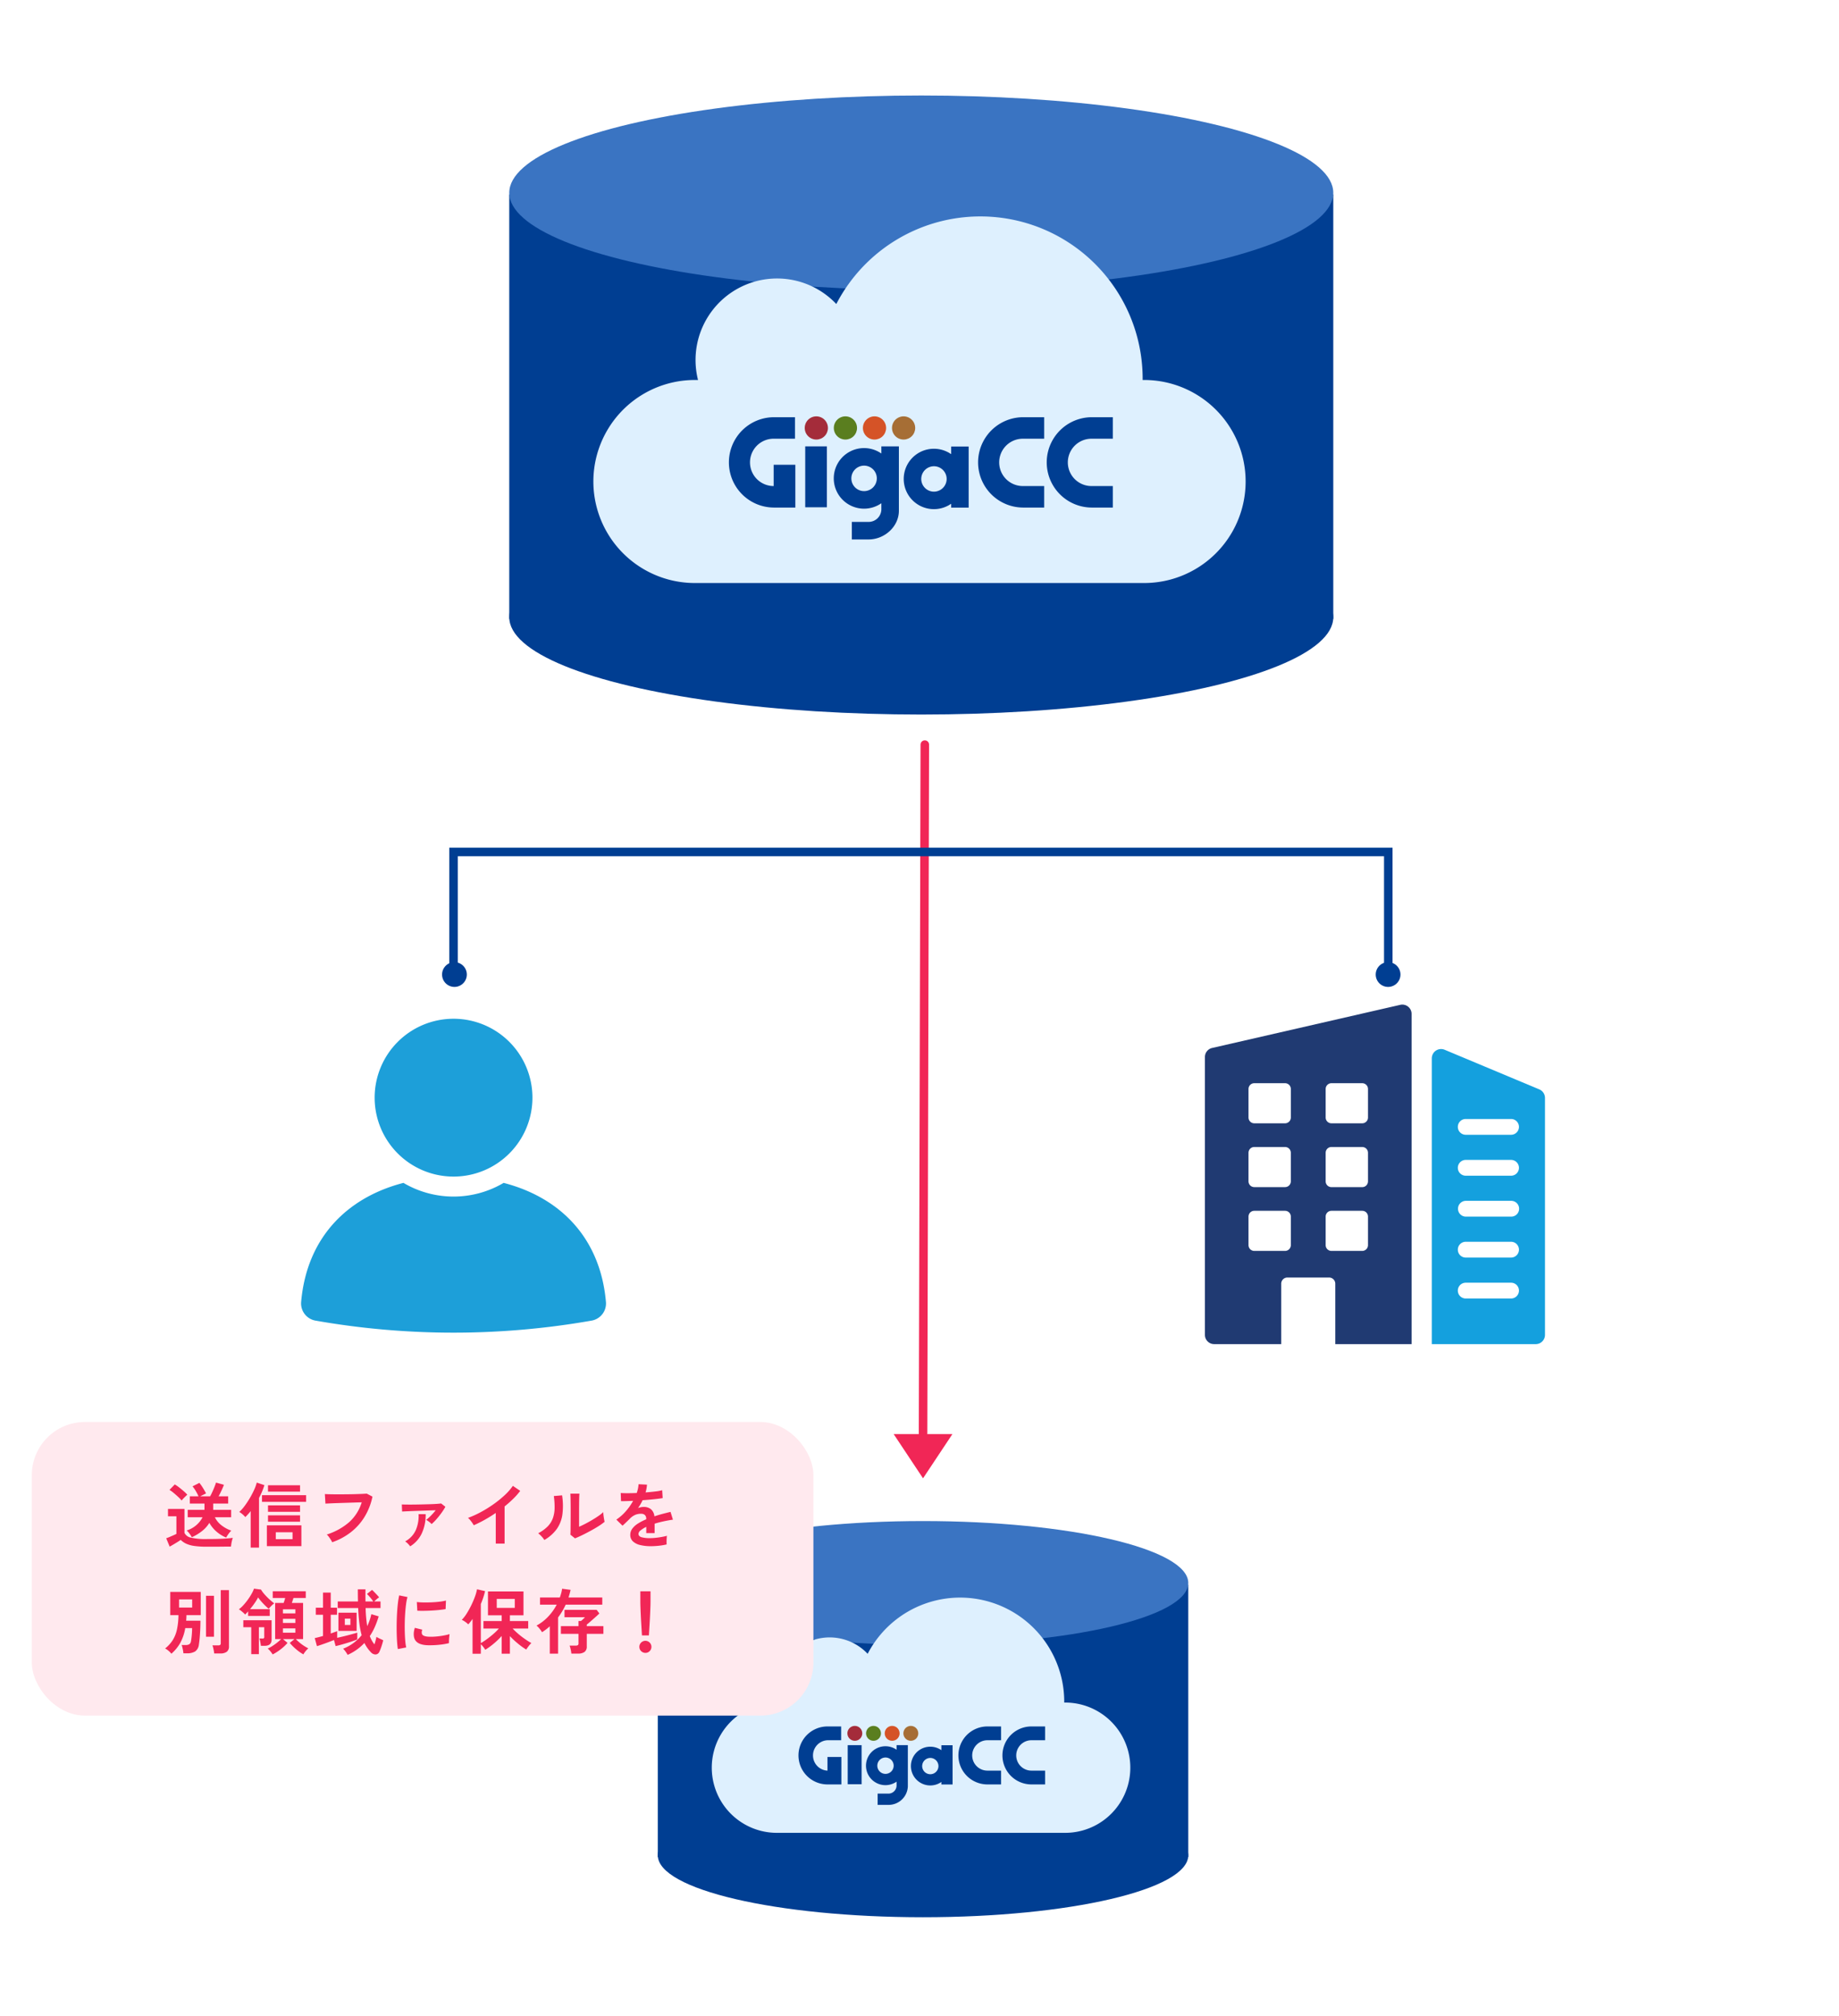 <svg xmlns="http://www.w3.org/2000/svg" xmlns:xlink="http://www.w3.org/1999/xlink" width="520" height="570" viewBox="0 0 520 570">
  <defs>
    <clipPath id="clip-path">
      <rect id="長方形_3210" data-name="長方形 3210" width="184.43" height="103.635" fill="#def0fe"/>
    </clipPath>
    <clipPath id="clip-path-2">
      <path id="パス_849" data-name="パス 849" d="M75.077,0a3.281,3.281,0,1,0,3.282,3.281A3.285,3.285,0,0,0,75.077,0Z" transform="translate(-71.796)" fill="none"/>
    </clipPath>
    <radialGradient id="radial-gradient" cx="0.425" cy="0.387" r="0.632" gradientTransform="matrix(1, 0, 0, -1, 0, 10.605)" gradientUnits="objectBoundingBox">
      <stop offset="0" stop-color="#fff"/>
      <stop offset="1" stop-color="#a42c3a"/>
    </radialGradient>
    <clipPath id="clip-path-3">
      <path id="パス_850" data-name="パス 850" d="M102.479,0a3.281,3.281,0,1,0,3.281,3.281A3.285,3.285,0,0,0,102.479,0Z" transform="translate(-99.197)" fill="none"/>
    </clipPath>
    <radialGradient id="radial-gradient-2" cx="0.425" cy="0.387" r="0.632" gradientTransform="matrix(1, 0, 0, -1, 0, 10.605)" gradientUnits="objectBoundingBox">
      <stop offset="0" stop-color="#fff"/>
      <stop offset="1" stop-color="#5a7e1f"/>
    </radialGradient>
    <clipPath id="clip-path-4">
      <path id="パス_851" data-name="パス 851" d="M129.879,0a3.281,3.281,0,1,0,3.281,3.281A3.285,3.285,0,0,0,129.879,0Z" transform="translate(-126.598)" fill="none"/>
    </clipPath>
    <radialGradient id="radial-gradient-3" cx="0.425" cy="0.387" r="0.632" gradientTransform="matrix(1, 0, 0, -1, 0, 10.605)" gradientUnits="objectBoundingBox">
      <stop offset="0" stop-color="#fff"/>
      <stop offset="1" stop-color="#d55327"/>
    </radialGradient>
    <clipPath id="clip-path-5">
      <path id="パス_852" data-name="パス 852" d="M157.279,0a3.281,3.281,0,1,0,3.282,3.281A3.286,3.286,0,0,0,157.279,0Z" transform="translate(-153.997)" fill="none"/>
    </clipPath>
    <radialGradient id="radial-gradient-4" cx="0.425" cy="0.387" r="0.632" gradientTransform="matrix(1, 0, 0, -1, -0.001, 10.605)" gradientUnits="objectBoundingBox">
      <stop offset="0" stop-color="#fff"/>
      <stop offset="1" stop-color="#a66e35"/>
    </radialGradient>
    <clipPath id="clip-path-6">
      <rect id="長方形_1375" data-name="長方形 1375" width="108.668" height="34.798" fill="none"/>
    </clipPath>
    <clipPath id="clip-path-7">
      <rect id="長方形_3210-2" data-name="長方形 3210" width="118.347" height="66.502" fill="#def0fe"/>
    </clipPath>
    <clipPath id="clip-path-8">
      <path id="パス_849-2" data-name="パス 849" d="M73.9,0a2.106,2.106,0,1,0,2.106,2.105A2.108,2.108,0,0,0,73.9,0Z" transform="translate(-71.796)" fill="none"/>
    </clipPath>
    <clipPath id="clip-path-9">
      <path id="パス_850-2" data-name="パス 850" d="M101.3,0a2.106,2.106,0,1,0,2.105,2.105A2.108,2.108,0,0,0,101.3,0Z" transform="translate(-99.197)" fill="none"/>
    </clipPath>
    <clipPath id="clip-path-10">
      <path id="パス_851-2" data-name="パス 851" d="M128.7,0a2.106,2.106,0,1,0,2.106,2.105A2.108,2.108,0,0,0,128.7,0Z" transform="translate(-126.598)" fill="none"/>
    </clipPath>
    <clipPath id="clip-path-11">
      <path id="パス_852-2" data-name="パス 852" d="M156.1,0a2.106,2.106,0,1,0,2.106,2.105A2.109,2.109,0,0,0,156.1,0Z" transform="translate(-153.997)" fill="none"/>
    </clipPath>
    <clipPath id="clip-path-12">
      <rect id="長方形_1375-2" data-name="長方形 1375" width="69.731" height="22.33" fill="none"/>
    </clipPath>
    <clipPath id="clip-path-13">
      <rect id="長方形_3332" data-name="長方形 3332" width="86.22" height="88.737" transform="translate(0 0)" fill="none"/>
    </clipPath>
    <clipPath id="clip-path-14">
      <rect id="長方形_3333" data-name="長方形 3333" width="96.159" height="95.986" fill="none"/>
    </clipPath>
  </defs>
  <g id="img_service_admin03" transform="translate(-990 -3360)">
    <rect id="長方形_3310" data-name="長方形 3310" width="520" height="570" transform="translate(990 3360)" fill="#fff"/>
    <g id="グループ_4608" data-name="グループ 4608" transform="translate(0 1771)">
      <ellipse id="楕円形_419" data-name="楕円形 419" cx="116.5" cy="27.5" rx="116.5" ry="27.5" transform="translate(1134 1736)" fill="#003e92"/>
      <rect id="長方形_3213" data-name="長方形 3213" width="233" height="120" transform="translate(1134 1644)" fill="#003e92"/>
      <ellipse id="楕円形_420" data-name="楕円形 420" cx="116.5" cy="27.5" rx="116.5" ry="27.5" transform="translate(1134 1616)" fill="#3a74c2"/>
    </g>
    <g id="グループ_4812" data-name="グループ 4812" transform="translate(1176 3789.704)">
      <ellipse id="楕円形_419-2" data-name="楕円形 419" cx="75" cy="17.5" rx="75" ry="17.5" transform="translate(0 77.296)" fill="#003e92"/>
      <rect id="長方形_3213-2" data-name="長方形 3213" width="150" height="77" transform="translate(0 18.296)" fill="#003e92"/>
      <ellipse id="楕円形_420-2" data-name="楕円形 420" cx="75" cy="17.5" rx="75" ry="17.5" transform="translate(0 0.296)" fill="#3a74c2"/>
    </g>
    <g id="グループ_4807" data-name="グループ 4807" transform="translate(9 -47)">
      <g id="グループ_4606" data-name="グループ 4606" transform="translate(1148.785 3468.183)">
        <g id="グループ_4599" data-name="グループ 4599" clip-path="url(#clip-path)">
          <path id="パス_4538" data-name="パス 4538" d="M155.731,46.238h-.417A45.889,45.889,0,0,0,68.69,24.762a23.05,23.05,0,0,0-39.1,21.476H28.7a28.7,28.7,0,0,0,0,57.4H155.731a28.7,28.7,0,0,0,0-57.4" fill="#def0fe"/>
        </g>
      </g>
      <g id="グループ_4574" data-name="グループ 4574" transform="translate(1186.993 3524.702)">
        <g id="グループ_1594" data-name="グループ 1594" transform="translate(21.553)">
          <g id="グループ_1593" data-name="グループ 1593" clip-path="url(#clip-path-2)">
            <rect id="長方形_1370" data-name="長方形 1370" width="6.563" height="6.563" transform="translate(0 0)" fill="url(#radial-gradient)"/>
          </g>
        </g>
        <g id="グループ_1596" data-name="グループ 1596" transform="translate(29.778)">
          <g id="グループ_1595" data-name="グループ 1595" clip-path="url(#clip-path-3)">
            <rect id="長方形_1371" data-name="長方形 1371" width="6.562" height="6.563" transform="translate(0 0)" fill="url(#radial-gradient-2)"/>
          </g>
        </g>
        <g id="グループ_1598" data-name="グループ 1598" transform="translate(38.004)">
          <g id="グループ_1597" data-name="グループ 1597" clip-path="url(#clip-path-4)">
            <rect id="長方形_1372" data-name="長方形 1372" width="6.563" height="6.563" transform="translate(0 0)" fill="url(#radial-gradient-3)"/>
          </g>
        </g>
        <g id="グループ_1600" data-name="グループ 1600" transform="translate(46.229)">
          <g id="グループ_1599" data-name="グループ 1599" clip-path="url(#clip-path-5)">
            <rect id="長方形_1373" data-name="長方形 1373" width="6.564" height="6.563" transform="translate(0 0)" fill="url(#radial-gradient-4)"/>
          </g>
        </g>
        <g id="グループ_1602" data-name="グループ 1602">
          <g id="グループ_1601" data-name="グループ 1601" clip-path="url(#clip-path-6)">
            <path id="パス_853" data-name="パス 853" d="M178.487,28.408v2.164a8.537,8.537,0,1,0,0,14.011v1.1h4.945V28.408Zm-4.868,12.761a3.591,3.591,0,1,1,3.591-3.591,3.6,3.6,0,0,1-3.591,3.591" transform="translate(-115.526 -19.88)" fill="#003e92"/>
            <path id="パス_854" data-name="パス 854" d="M247.5,6.888h6.027V.81H247.5a12.771,12.771,0,0,0,0,25.541h6.027V20.272H247.5a6.692,6.692,0,0,1,0-13.384" transform="translate(-164.268 -0.567)" fill="#003e92"/>
            <path id="パス_855" data-name="パス 855" d="M12.771,14.248v6.023a6.693,6.693,0,0,1,0-13.387H18.8V.809H12.771a12.771,12.771,0,0,0,0,25.541H18.9v-12.1Z" transform="translate(0 -0.566)" fill="#003e92"/>
            <rect id="長方形_1374" data-name="長方形 1374" width="6.128" height="17.222" transform="translate(21.694 8.483)" fill="#003e92"/>
            <path id="パス_856" data-name="パス 856" d="M112.632,28.262v2.022a8.564,8.564,0,1,0,0,14.057v1.8a3.6,3.6,0,0,1-3.6,3.476h-4.75v4.96h4.75c4.5,0,8.556-3.636,8.556-8.114v-18.2Zm-4.884,12.653a3.6,3.6,0,1,1,3.6-3.6,3.608,3.608,0,0,1-3.6,3.6" transform="translate(-69.41 -19.778)" fill="#003e92"/>
            <path id="パス_857" data-name="パス 857" d="M312.146,6.888h6.027V.81h-6.027a12.771,12.771,0,0,0,0,25.541h6.027V20.272h-6.027a6.692,6.692,0,0,1,0-13.384" transform="translate(-209.505 -0.567)" fill="#003e92"/>
          </g>
        </g>
      </g>
    </g>
    <g id="グループ_4813" data-name="グループ 4813" transform="translate(1191.263 3811.639)">
      <g id="グループ_4606-2" data-name="グループ 4606">
        <g id="グループ_4599-2" data-name="グループ 4599" clip-path="url(#clip-path-7)">
          <path id="パス_4538-2" data-name="パス 4538" d="M99.931,29.671h-.268A29.446,29.446,0,0,0,44.078,15.89,14.791,14.791,0,0,0,18.985,29.671h-.57a18.415,18.415,0,0,0,0,36.831H99.931a18.415,18.415,0,0,0,0-36.831" fill="#def0fe"/>
        </g>
      </g>
      <g id="グループ_4574-2" data-name="グループ 4574" transform="translate(24.518 36.268)">
        <g id="グループ_1594-2" data-name="グループ 1594" transform="translate(13.83)">
          <g id="グループ_1593-2" data-name="グループ 1593" clip-path="url(#clip-path-8)">
            <rect id="長方形_1370-2" data-name="長方形 1370" width="4.211" height="4.211" transform="translate(0 0)" fill="url(#radial-gradient)"/>
          </g>
        </g>
        <g id="グループ_1596-2" data-name="グループ 1596" transform="translate(19.109)">
          <g id="グループ_1595-2" data-name="グループ 1595" clip-path="url(#clip-path-9)">
            <rect id="長方形_1371-2" data-name="長方形 1371" width="4.211" height="4.211" transform="translate(0 0)" fill="url(#radial-gradient-2)"/>
          </g>
        </g>
        <g id="グループ_1598-2" data-name="グループ 1598" transform="translate(24.387)">
          <g id="グループ_1597-2" data-name="グループ 1597" clip-path="url(#clip-path-10)">
            <rect id="長方形_1372-2" data-name="長方形 1372" width="4.211" height="4.211" transform="translate(0 0)" fill="url(#radial-gradient-3)"/>
          </g>
        </g>
        <g id="グループ_1600-2" data-name="グループ 1600" transform="translate(29.665)">
          <g id="グループ_1599-2" data-name="グループ 1599" clip-path="url(#clip-path-11)">
            <rect id="長方形_1373-2" data-name="長方形 1373" width="4.212" height="4.211" transform="translate(0 0)" fill="url(#radial-gradient-4)"/>
          </g>
        </g>
        <g id="グループ_1602-2" data-name="グループ 1602">
          <g id="グループ_1601-2" data-name="グループ 1601" clip-path="url(#clip-path-12)">
            <path id="パス_853-2" data-name="パス 853" d="M173.684,28.408V29.8a5.478,5.478,0,1,0,0,8.991V39.5h3.173V28.408ZM170.56,36.6a2.3,2.3,0,1,1,2.3-2.3,2.307,2.307,0,0,1-2.3,2.3" transform="translate(-133.283 -22.936)" fill="#003e92"/>
            <path id="パス_854-2" data-name="パス 854" d="M242.929,4.71H246.8V.81h-3.867a8.195,8.195,0,0,0,0,16.39H246.8V13.3h-3.867a4.294,4.294,0,0,1,0-8.588" transform="translate(-189.517 -0.654)" fill="#003e92"/>
            <path id="パス_855-2" data-name="パス 855" d="M8.195,9.433V13.3a4.3,4.3,0,0,1,0-8.59h3.867V.809H8.195a8.195,8.195,0,0,0,0,16.39h3.932V9.433Z" transform="translate(0 -0.653)" fill="#003e92"/>
            <rect id="長方形_1374-2" data-name="長方形 1374" width="3.932" height="11.051" transform="translate(13.921 5.444)" fill="#003e92"/>
            <path id="パス_856-2" data-name="パス 856" d="M107.814,28.262v1.3a5.5,5.5,0,1,0,0,9.02v1.154a2.313,2.313,0,0,1-2.308,2.23h-3.048v3.183h3.048A5.451,5.451,0,0,0,111,39.941V28.262Zm-3.134,8.119a2.312,2.312,0,1,1,2.312-2.312,2.315,2.315,0,0,1-2.312,2.312" transform="translate(-80.078 -22.818)" fill="#003e92"/>
            <path id="パス_857-2" data-name="パス 857" d="M307.571,4.71h3.867V.81h-3.867a8.195,8.195,0,0,0,0,16.39h3.867V13.3h-3.867a4.294,4.294,0,0,1,0-8.588" transform="translate(-241.707 -0.654)" fill="#003e92"/>
          </g>
        </g>
      </g>
    </g>
    <g id="グループ_4809" data-name="グループ 4809" transform="translate(1075.135 3648)">
      <g id="グループ_4808" data-name="グループ 4808" clip-path="url(#clip-path-13)">
        <path id="パス_4855" data-name="パス 4855" d="M86.2,80.034C84.576,61.667,72.974,50.45,57.274,46.4a27.867,27.867,0,0,1-28.328,0C13.245,50.45,1.643,61.667.019,80.034a4.926,4.926,0,0,0,4.047,5.3,225.549,225.549,0,0,0,78.087,0,4.924,4.924,0,0,0,4.047-5.3" fill="#1d9fd9"/>
        <path id="パス_4856" data-name="パス 4856" d="M65.418,22.308A22.308,22.308,0,1,1,43.11,0,22.308,22.308,0,0,1,65.418,22.308" fill="#1d9fd9"/>
      </g>
    </g>
    <g id="グループ_4811" data-name="グループ 4811" transform="translate(1330.706 3644)">
      <g id="グループ_4810" data-name="グループ 4810" clip-path="url(#clip-path-14)">
        <path id="パス_4857" data-name="パス 4857" d="M159.965,33.945v80.8H189.35a2.62,2.62,0,0,0,2.62-2.62V45.146a2.621,2.621,0,0,0-1.609-2.417L163.6,31.527a2.62,2.62,0,0,0-3.632,2.417m22.412,67.9H169.558a2.232,2.232,0,0,1,0-4.465h12.819a2.232,2.232,0,1,1,0,4.465m0-11.572H169.558a2.232,2.232,0,0,1,0-4.465h12.819a2.232,2.232,0,1,1,0,4.465m0-11.572H169.558a2.233,2.233,0,0,1,0-4.465h12.819a2.233,2.233,0,1,1,0,4.465m0-11.568H169.558a2.232,2.232,0,0,1,0-4.465h12.819a2.232,2.232,0,1,1,0,4.465m0-11.572H169.558a2.232,2.232,0,0,1,0-4.465h12.819a2.232,2.232,0,1,1,0,4.465" transform="translate(-95.812 -18.76)" fill="#14a0de"/>
        <path id="パス_4858" data-name="パス 4858" d="M0,14.815V93.363a2.621,2.621,0,0,0,2.62,2.62H21.575V78.9a1.749,1.749,0,0,1,1.749-1.749H35.113A1.748,1.748,0,0,1,36.86,78.9V95.983H58.434V2.621A2.62,2.62,0,0,0,55.229.067L2.035,12.261A2.621,2.621,0,0,0,0,14.815M24.294,68a1.63,1.63,0,0,1-1.63,1.63h-8.71A1.632,1.632,0,0,1,12.323,68V59.925a1.632,1.632,0,0,1,1.632-1.633h8.708a1.632,1.632,0,0,1,1.632,1.632Zm0-18.036a1.63,1.63,0,0,1-1.63,1.63h-8.71a1.632,1.632,0,0,1-1.632-1.633V41.889a1.632,1.632,0,0,1,1.632-1.633h8.707a1.632,1.632,0,0,1,1.632,1.633Zm0-18.039a1.632,1.632,0,0,1-1.632,1.632H13.955a1.632,1.632,0,0,1-1.632-1.632V23.852a1.632,1.632,0,0,1,1.632-1.632h8.708a1.631,1.631,0,0,1,1.632,1.632ZM46.112,68a1.63,1.63,0,0,1-1.63,1.63H35.773A1.632,1.632,0,0,1,34.14,68V59.925a1.633,1.633,0,0,1,1.633-1.633H44.48a1.632,1.632,0,0,1,1.632,1.632Zm0-18.038A1.632,1.632,0,0,1,44.48,51.6H35.773a1.633,1.633,0,0,1-1.633-1.633V41.889a1.633,1.633,0,0,1,1.633-1.633H44.48a1.632,1.632,0,0,1,1.632,1.632Zm0-18.037a1.632,1.632,0,0,1-1.632,1.632H35.773a1.632,1.632,0,0,1-1.633-1.632V23.852a1.632,1.632,0,0,1,1.633-1.632H44.48a1.632,1.632,0,0,1,1.632,1.632Z" transform="translate(0 0)" fill="#203a72"/>
      </g>
    </g>
    <g id="グループ_4612" data-name="グループ 4612" transform="translate(1242.701 3777.918) rotate(-90)">
      <g id="グループ_4318" data-name="グループ 4318" transform="translate(0 16.598) rotate(-90)">
        <g id="グループ_4317" data-name="グループ 4317" transform="translate(0 0)">
          <g id="グループ_4336" data-name="グループ 4336" transform="translate(0 0)">
            <line id="線_237" data-name="線 237" y1="197.035" x2="0.5" transform="translate(7.799 10.383)" fill="none" stroke="#f12656" stroke-linecap="round" stroke-miterlimit="10" stroke-width="2.412"/>
            <path id="パス_4300" data-name="パス 4300" d="M16.6,12.494,8.3,0,7.252,1.576,0,12.494Z" transform="translate(0 0)" fill="#f12656"/>
          </g>
        </g>
      </g>
    </g>
    <path id="パス_4859" data-name="パス 4859" d="M-14101.756,6363.593v-32.738h264.31v32.738" transform="translate(15220 -2730)" fill="none" stroke="#003e92" stroke-linecap="round" stroke-width="2.41"/>
    <circle id="楕円形_433" data-name="楕円形 433" cx="3.5" cy="3.5" r="3.5" transform="translate(1115 3632)" fill="#003e92"/>
    <circle id="楕円形_434" data-name="楕円形 434" cx="3.5" cy="3.5" r="3.5" transform="translate(1379 3632)" fill="#003e92"/>
    <rect id="長方形_3334" data-name="長方形 3334" width="221" height="83" rx="15" transform="translate(999 3762)" fill="#ffe9ee"/>
    <path id="パス_4860" data-name="パス 4860" d="M54.96,21.62a9.824,9.824,0,0,1-2.76-1.7,9.017,9.017,0,0,1-2-2.46,8.759,8.759,0,0,1-2.02,2.28,13.465,13.465,0,0,1-2.94,1.78,5.816,5.816,0,0,0-.4-.66q-.26-.38-.55-.73a3.027,3.027,0,0,0-.51-.51,7.583,7.583,0,0,0,4.5-3.74h-4.2v-2.1H48.8a.729.729,0,0,1,.01-.12.729.729,0,0,0,.01-.12V12H44.68V9.96h2.46a14.662,14.662,0,0,0-.8-1.53,9.738,9.738,0,0,0-.9-1.29l1.94-.98a13.718,13.718,0,0,1,1.04,1.49q.52.85.84,1.49-.36.18-.8.39t-.84.43h2.8q.3-.54.64-1.29t.62-1.46q.28-.71.4-1.13l2.24.62q-.24.66-.67,1.58t-.83,1.68h2.7V12H51.28v1.78h5.08v2.1h-4.6a6.394,6.394,0,0,0,1.76,2.19,9.754,9.754,0,0,0,2.88,1.59,5.07,5.07,0,0,0-.51.56q-.29.36-.54.74A6.652,6.652,0,0,0,54.96,21.62Zm-5.5,2.58a24.407,24.407,0,0,1-3.52-.21,8.216,8.216,0,0,1-2.3-.64,5.517,5.517,0,0,1-1.54-1.07q-.36.26-.93.61t-1.16.7q-.59.35-1.03.59L38,21.82q.4-.14.97-.38t1.11-.48q.54-.24.8-.38V15.6H38.5V13.52h4.66v6.76a2.5,2.5,0,0,0,1.83,1.36,18.235,18.235,0,0,0,4.47.4q2.56,0,4.4-.09t2.98-.25a4.486,4.486,0,0,0-.22.69q-.12.47-.2.97t-.1.8q-.56,0-1.46.01l-1.91.02q-1.01.01-1.93.01Zm-7.1-13.06a10.6,10.6,0,0,0-.96-1q-.6-.56-1.26-1.11a10.265,10.265,0,0,0-1.22-.89l1.5-1.54a10.288,10.288,0,0,1,1.19.81q.69.53,1.34,1.1a10.317,10.317,0,0,1,1.01.99q-.18.16-.5.47t-.63.63A5.322,5.322,0,0,0,42.36,11.14Zm24.1,12.9V18.16h9.76v5.88Zm-4.58.42V14.14q-.38.48-.76.9t-.76.78a6.962,6.962,0,0,0-.77-.77,5.674,5.674,0,0,0-.93-.67,11.392,11.392,0,0,0,1.52-1.71,25.018,25.018,0,0,0,1.49-2.26,24.131,24.131,0,0,0,1.22-2.35,11.536,11.536,0,0,0,.71-1.98l2.16.72a19.407,19.407,0,0,1-1.52,3.62V24.46Zm3.2-12.94V9.64H77.56v1.88Zm1.7,2.82V12.52h9.06v1.82Zm0,2.8v-1.8h9.06v1.8Zm0-8.5V6.84h9.06v1.8Zm2.2,13.44h4.74V20.12H68.98Zm15.96.86a6.754,6.754,0,0,0-.38-.68q-.26-.42-.57-.84a4,4,0,0,0-.59-.66,17.851,17.851,0,0,0,6.29-3.46,12.38,12.38,0,0,0,3.59-5.64q-.94.02-2.14.06l-2.45.08q-1.25.04-2.4.08t-2.01.08l-1.26.06-.16-2.7q.58.04,1.52.06t2.09.02q1.15,0,2.36-.01t2.35-.04q1.14-.03,2.06-.07T94.7,9.2l1.62.84a17.917,17.917,0,0,1-2.24,5.73,16.323,16.323,0,0,1-3.88,4.34A18.148,18.148,0,0,1,84.94,22.94Zm28.1-5.14a4.727,4.727,0,0,0-.7-.63,6.041,6.041,0,0,0-.82-.55,13.349,13.349,0,0,0,1.34-1.21,18.307,18.307,0,0,0,1.34-1.51q-.86.02-1.95.06l-2.25.08q-1.16.04-2.22.08t-1.87.08l-1.21.06-.08-2q.5.02,1.38.03t1.99,0q1.11-.01,2.28-.04l2.25-.06q1.08-.03,1.93-.09t1.29-.12l1.2.94a17.083,17.083,0,0,1-1.11,1.73q-.67.93-1.41,1.77A13.413,13.413,0,0,1,113.04,17.8Zm-6.06,6.3a5.32,5.32,0,0,0-.61-.72,4.818,4.818,0,0,0-.81-.68,6.791,6.791,0,0,0,2.98-3.12,10.123,10.123,0,0,0,.82-4.58h2a12.388,12.388,0,0,1-1.12,5.49A8.583,8.583,0,0,1,106.98,24.1Zm24.2-.78V14.66q-1.52,1.04-3.11,1.93a34.576,34.576,0,0,1-3.11,1.55,7.014,7.014,0,0,0-.44-.7q-.28-.4-.59-.78a3.416,3.416,0,0,0-.61-.6,26.219,26.219,0,0,0,3.6-1.62,34.9,34.9,0,0,0,3.59-2.22,30.148,30.148,0,0,0,3.17-2.56A16,16,0,0,0,136.02,7l2.08,1.42a20.323,20.323,0,0,1-1.99,2.25,31.9,31.9,0,0,1-2.43,2.15v10.5Zm22.4-1.48-1.3-1.04q.04-.32.05-1.32t.02-2.38q.01-1.38.01-2.8,0-1.76-.02-3.06t-.06-2.04h2.56q-.04.36-.06,1.15t-.03,1.81q-.01,1.02-.01,2.04v4.36q.86-.36,1.85-.88t1.96-1.1q.97-.58,1.77-1.14a9.567,9.567,0,0,0,1.26-1.02,7.8,7.8,0,0,0,.07.94q.07.56.16,1.07t.15.73a15.9,15.9,0,0,1-1.73,1.24q-1.07.68-2.29,1.34t-2.37,1.22Q154.42,21.52,153.58,21.84Zm-8.66.46a6.084,6.084,0,0,0-.78-1,8.146,8.146,0,0,0-.96-.9,10.634,10.634,0,0,0,2.67-1.92,6.452,6.452,0,0,0,1.47-2.31,8.945,8.945,0,0,0,.5-2.83,21.612,21.612,0,0,0-.22-3.46l2.34-.2a19.391,19.391,0,0,1,.09,5.35,9.4,9.4,0,0,1-1.57,4.13A11.1,11.1,0,0,1,144.92,22.3Zm30.1,1.76a12.587,12.587,0,0,1-2.96-.32,4.557,4.557,0,0,1-2.08-1.03,2.439,2.439,0,0,1-.76-1.87,2.889,2.889,0,0,1,.58-1.75,5.848,5.848,0,0,1,1.6-1.44,15.07,15.07,0,0,1,2.32-1.19V16.3a1.356,1.356,0,0,0-.35-1.03,1.4,1.4,0,0,0-.89-.37,4.131,4.131,0,0,0-1.76.26,4.718,4.718,0,0,0-1.66,1.16q-.24.24-.62.61t-.76.73q-.38.36-.66.6l-1.74-1.72a13.3,13.3,0,0,0,2.64-2.32,16.089,16.089,0,0,0,2.1-2.98q-1.12.04-2.04.07t-1.38.01l-.08-2.3q.68.06,1.89.06t2.63-.06a8.976,8.976,0,0,0,.52-2.48l2.38.12a9.6,9.6,0,0,1-.4,2.2q1.48-.12,2.75-.27a12.543,12.543,0,0,0,1.95-.35l.14,2.22q-.56.1-1.46.21t-1.99.21q-1.09.1-2.23.18-.26.56-.59,1.13t-.69,1.09a4.329,4.329,0,0,1,1.62-.32,3.177,3.177,0,0,1,1.99.62,2.961,2.961,0,0,1,1.01,2.04q1.12-.38,2.29-.69t2.27-.57l.68,2.2q-1.4.2-2.72.49t-2.46.65v2.66h-2.36V18.6a7.475,7.475,0,0,0-1.6.99,1.374,1.374,0,0,0-.6.97q0,.68.82.95a8.574,8.574,0,0,0,2.5.27,14.669,14.669,0,0,0,1.53-.09q.85-.09,1.7-.24t1.49-.33q-.04.26-.07.75t-.03.97q0,.48.02.72a16.76,16.76,0,0,1-2.2.37A21.594,21.594,0,0,1,175.02,24.06ZM39.46,54.46a5.14,5.14,0,0,0-.81-.83,4.31,4.31,0,0,0-.97-.65,9.761,9.761,0,0,0,2.13-2.32,9.407,9.407,0,0,0,1.21-2.98,19.891,19.891,0,0,0,.44-4.12H39.14V36.98h8.62v6.58H43.72q0,.4-.02.79t-.06.77h4.04q0,1.18-.06,2.47T47.46,50q-.1,1.12-.22,1.84a2.707,2.707,0,0,1-1.07,1.98,4.344,4.344,0,0,1-2.31.52h-1a6.4,6.4,0,0,0-.11-.81q-.09-.47-.19-.89a3.7,3.7,0,0,0-.2-.64h1.06a2.065,2.065,0,0,0,1.12-.23,1.262,1.262,0,0,0,.46-.85q.1-.52.17-1.18t.11-1.33q.04-.67.04-1.19H43.38a13.172,13.172,0,0,1-1.42,4.19A11.562,11.562,0,0,1,39.46,54.46Zm12.1-.08a6.338,6.338,0,0,0-.1-.75q-.08-.43-.18-.85a3.71,3.71,0,0,0-.22-.68h1.62a.957.957,0,0,0,.57-.13.616.616,0,0,0,.17-.51V36.48h2.32V52.36a1.841,1.841,0,0,1-.61,1.54,2.965,2.965,0,0,1-1.85.48Zm-2.3-4.72V38.08H51.5V49.66ZM41.64,41.4h3.7V39.1h-3.7ZM68.1,54.66a8.676,8.676,0,0,0-.62-.86,4.973,4.973,0,0,0-.78-.8,9.2,9.2,0,0,0,1.27-.69,16.061,16.061,0,0,0,1.39-.99,13.478,13.478,0,0,0,1.14-1H68.8V40.1h2.4q.12-.32.24-.7t.2-.7H68.12V36.8h9.34v1.9H73.98q-.1.32-.22.69t-.24.71H76.7V50.32H74.64a13.554,13.554,0,0,0,1.03.96,12.4,12.4,0,0,0,1.25.93,12.856,12.856,0,0,0,1.26.73,7,7,0,0,0-1.4,1.7,12.538,12.538,0,0,1-2.03-1.43,14.488,14.488,0,0,1-1.81-1.81l1.34-1.08H71.02L72.3,51.4a12.6,12.6,0,0,1-1.95,1.82A14.716,14.716,0,0,1,68.1,54.66Zm-6.06-.08V46.96H59.8V45h8v5.44q0,1.78-1.98,1.78H64.76q-.02-.28-.09-.68t-.15-.78a2.978,2.978,0,0,0-.18-.6h.82a.446.446,0,0,0,.56-.56V46.96H64.2v7.62Zm-.88-10.8v-1.3q-.2.24-.42.47t-.44.43a3.337,3.337,0,0,0-.49-.51q-.33-.29-.67-.56a4.214,4.214,0,0,0-.6-.41,8.468,8.468,0,0,0,1.31-1.2,17.543,17.543,0,0,0,1.27-1.58,17.318,17.318,0,0,0,1.05-1.65,8.6,8.6,0,0,0,.65-1.41l1.98.26a8.261,8.261,0,0,0,.98,1.33,18.3,18.3,0,0,0,1.38,1.41q.74.68,1.38,1.16a5.38,5.38,0,0,0-.82.71,10.036,10.036,0,0,0-.74.83q-.5-.42-1.06-.97t-1.07-1.14a13.255,13.255,0,0,1-.87-1.11,13.68,13.68,0,0,1-.95,1.57q-.61.89-1.33,1.75h5.58v1.92ZM71,48.52h3.52V47.3H71Zm0-2.76h3.52V44.6H71Zm0-2.7h3.52V41.9H71ZM89.3,54.78a8.189,8.189,0,0,0-.57-.9,5.674,5.674,0,0,0-.71-.84,12.8,12.8,0,0,0,2.93-1.61,12.533,12.533,0,0,0,2.31-2.21,24.435,24.435,0,0,1-.64-3.34q-.24-1.88-.34-4.34H86.5V39.68h5.72q-.02-.8-.03-1.65t-.01-1.77h2.16q-.02,1.82,0,3.42h2.2a11.329,11.329,0,0,0-.86-1.13,13.194,13.194,0,0,0-.92-.99l1.44-1.14q.3.26.68.65t.74.78q.36.39.58.67a5.735,5.735,0,0,0-.71.54q-.39.34-.67.62H98.6v1.86H94.38q.04,1.48.16,2.76t.3,2.36A15.5,15.5,0,0,0,96,43.28l2.08.62a25.5,25.5,0,0,1-1.1,3,16.467,16.467,0,0,1-1.42,2.58,11.463,11.463,0,0,0,.6,1.28,5.98,5.98,0,0,0,.72,1.04q.18-.52.33-1.1t.23-1.02a4.891,4.891,0,0,0,.55.32q.35.18.73.35t.64.31q-.16.7-.46,1.62a13.826,13.826,0,0,1-.6,1.56,1.246,1.246,0,0,1-1.08.83,1.8,1.8,0,0,1-1.36-.65,10.071,10.071,0,0,1-.99-1.2,10.92,10.92,0,0,1-.83-1.4,14.669,14.669,0,0,1-4.74,3.36Zm-8.68-2.46L80,50.04q.48-.1,1.09-.26t1.25-.34v-6H80.3v-2h2.04V37.18h2.18v4.26H86.3v2H84.52v5.3q.52-.18.99-.35t.83-.31v1.88q.92-.2,1.99-.46t2.05-.53q.98-.27,1.64-.47v1.92q-.44.18-1.18.44t-1.61.53q-.87.27-1.74.51t-1.59.4l-.46-1.72q-.74.3-1.62.63t-1.72.62Q81.26,52.12,80.62,52.32ZM86.7,48V42.86h5.14V48Zm1.8-1.68h1.58V44.54H88.5Zm15,6.82q-.14-.82-.22-2.01t-.11-2.6q-.03-1.41,0-2.91t.12-2.93q.09-1.43.24-2.65a20.276,20.276,0,0,1,.35-2.08l2.34.48a12.479,12.479,0,0,0-.38,1.87q-.16,1.15-.26,2.52t-.13,2.81q-.03,1.44.01,2.8t.14,2.46a13.318,13.318,0,0,0,.26,1.78Zm8.5-1.08q-3.46-.1-3.92-2.26a4.326,4.326,0,0,1-.08-1.2,5.932,5.932,0,0,1,.3-1.46l2.1.52a2.211,2.211,0,0,0-.15.68,1.538,1.538,0,0,0,.07.54q.26.72,2.12.78a17.716,17.716,0,0,0,1.93-.07q1.03-.09,2.02-.27a16.483,16.483,0,0,0,1.73-.4q-.04.28-.09.76t-.07.97q-.02.49,0,.81a17.1,17.1,0,0,1-2.01.38q-1.07.14-2.1.19T112,52.06Zm-3-9.76-.14-2.46a16.951,16.951,0,0,0,1.86.12q1.1.02,2.29-.03t2.28-.18a12.418,12.418,0,0,0,1.81-.33l-.1,2.42q-.8.14-1.86.25t-2.19.17q-1.13.06-2.16.07T109,42.3Zm15.62,12.16V44.62q-.3.44-.6.82t-.62.72a5.674,5.674,0,0,0-.84-.71,5.5,5.5,0,0,0-.98-.57,10.416,10.416,0,0,0,1.4-1.81,25.4,25.4,0,0,0,2.34-4.81,12.184,12.184,0,0,0,.56-2.02l2.28.52q-.2.86-.5,1.78t-.7,1.86V51.46a18.576,18.576,0,0,0,1.68-1.1q.94-.68,1.86-1.48a15.573,15.573,0,0,0,1.56-1.54H127.7V45.22h5.16V43.6h-3.88V36.86h10.04V43.6h-3.84v1.62h5.18v2.12h-4.4q.52.56,1.2,1.17t1.42,1.17q.74.56,1.44,1.02a14.282,14.282,0,0,0,1.24.74,6.266,6.266,0,0,0-.79.88q-.41.54-.67.96a19.648,19.648,0,0,1-2.34-1.68,24.9,24.9,0,0,1-2.28-2.12v4.98h-2.32V49.44a21.424,21.424,0,0,1-2.27,2.18,19.912,19.912,0,0,1-2.37,1.72,8.954,8.954,0,0,0-.57-.81,6.732,6.732,0,0,0-.69-.77v2.7Zm6.84-12.96h5.1V38.96h-5.1Zm15,12.94V46.7q-.5.46-1.05.88t-1.15.8a4.33,4.33,0,0,0-.41-.64q-.27-.36-.57-.7a3.529,3.529,0,0,0-.58-.54,12.7,12.7,0,0,0,3.26-2.49,14.956,14.956,0,0,0,2.46-3.43H143.7V38.56h5.6q.22-.62.39-1.24a9.079,9.079,0,0,0,.25-1.24l2.4.32q-.12.56-.27,1.1t-.31,1.06h9.54v2.02H150.96a19.952,19.952,0,0,1-.98,1.87,18.266,18.266,0,0,1-1.18,1.75V54.44Zm6.1-.02a9.793,9.793,0,0,0-.19-1.16,7.074,7.074,0,0,0-.31-1.1h1.76a1.008,1.008,0,0,0,.58-.13.6.6,0,0,0,.18-.51V48.84H149.6V46.66h4.98V45.2h.7a6.165,6.165,0,0,0,.56-.48,7.238,7.238,0,0,0,.56-.58h-5.78V42.06h9.1l.76,1.02q-.18.18-.65.61t-1.05.94q-.58.51-1.09.95t-.77.64v.44h4.7v2.18h-4.7v3.54a1.851,1.851,0,0,1-.62,1.56,3.011,3.011,0,0,1-1.86.48Zm19.96-5.14q-.04-.62-.1-1.63t-.13-2.18q-.07-1.17-.12-2.3t-.08-2q-.03-.87-.03-1.25v-3.1h2.88v3.1q0,.38-.03,1.25t-.08,2q-.05,1.13-.12,2.3t-.13,2.18q-.06,1.01-.1,1.63Zm.98,4.94a1.707,1.707,0,1,1,1.2-.5A1.637,1.637,0,0,1,173.5,54.22Z" transform="translate(999 3773.048)" fill="#f12656"/>
  </g>
</svg>
